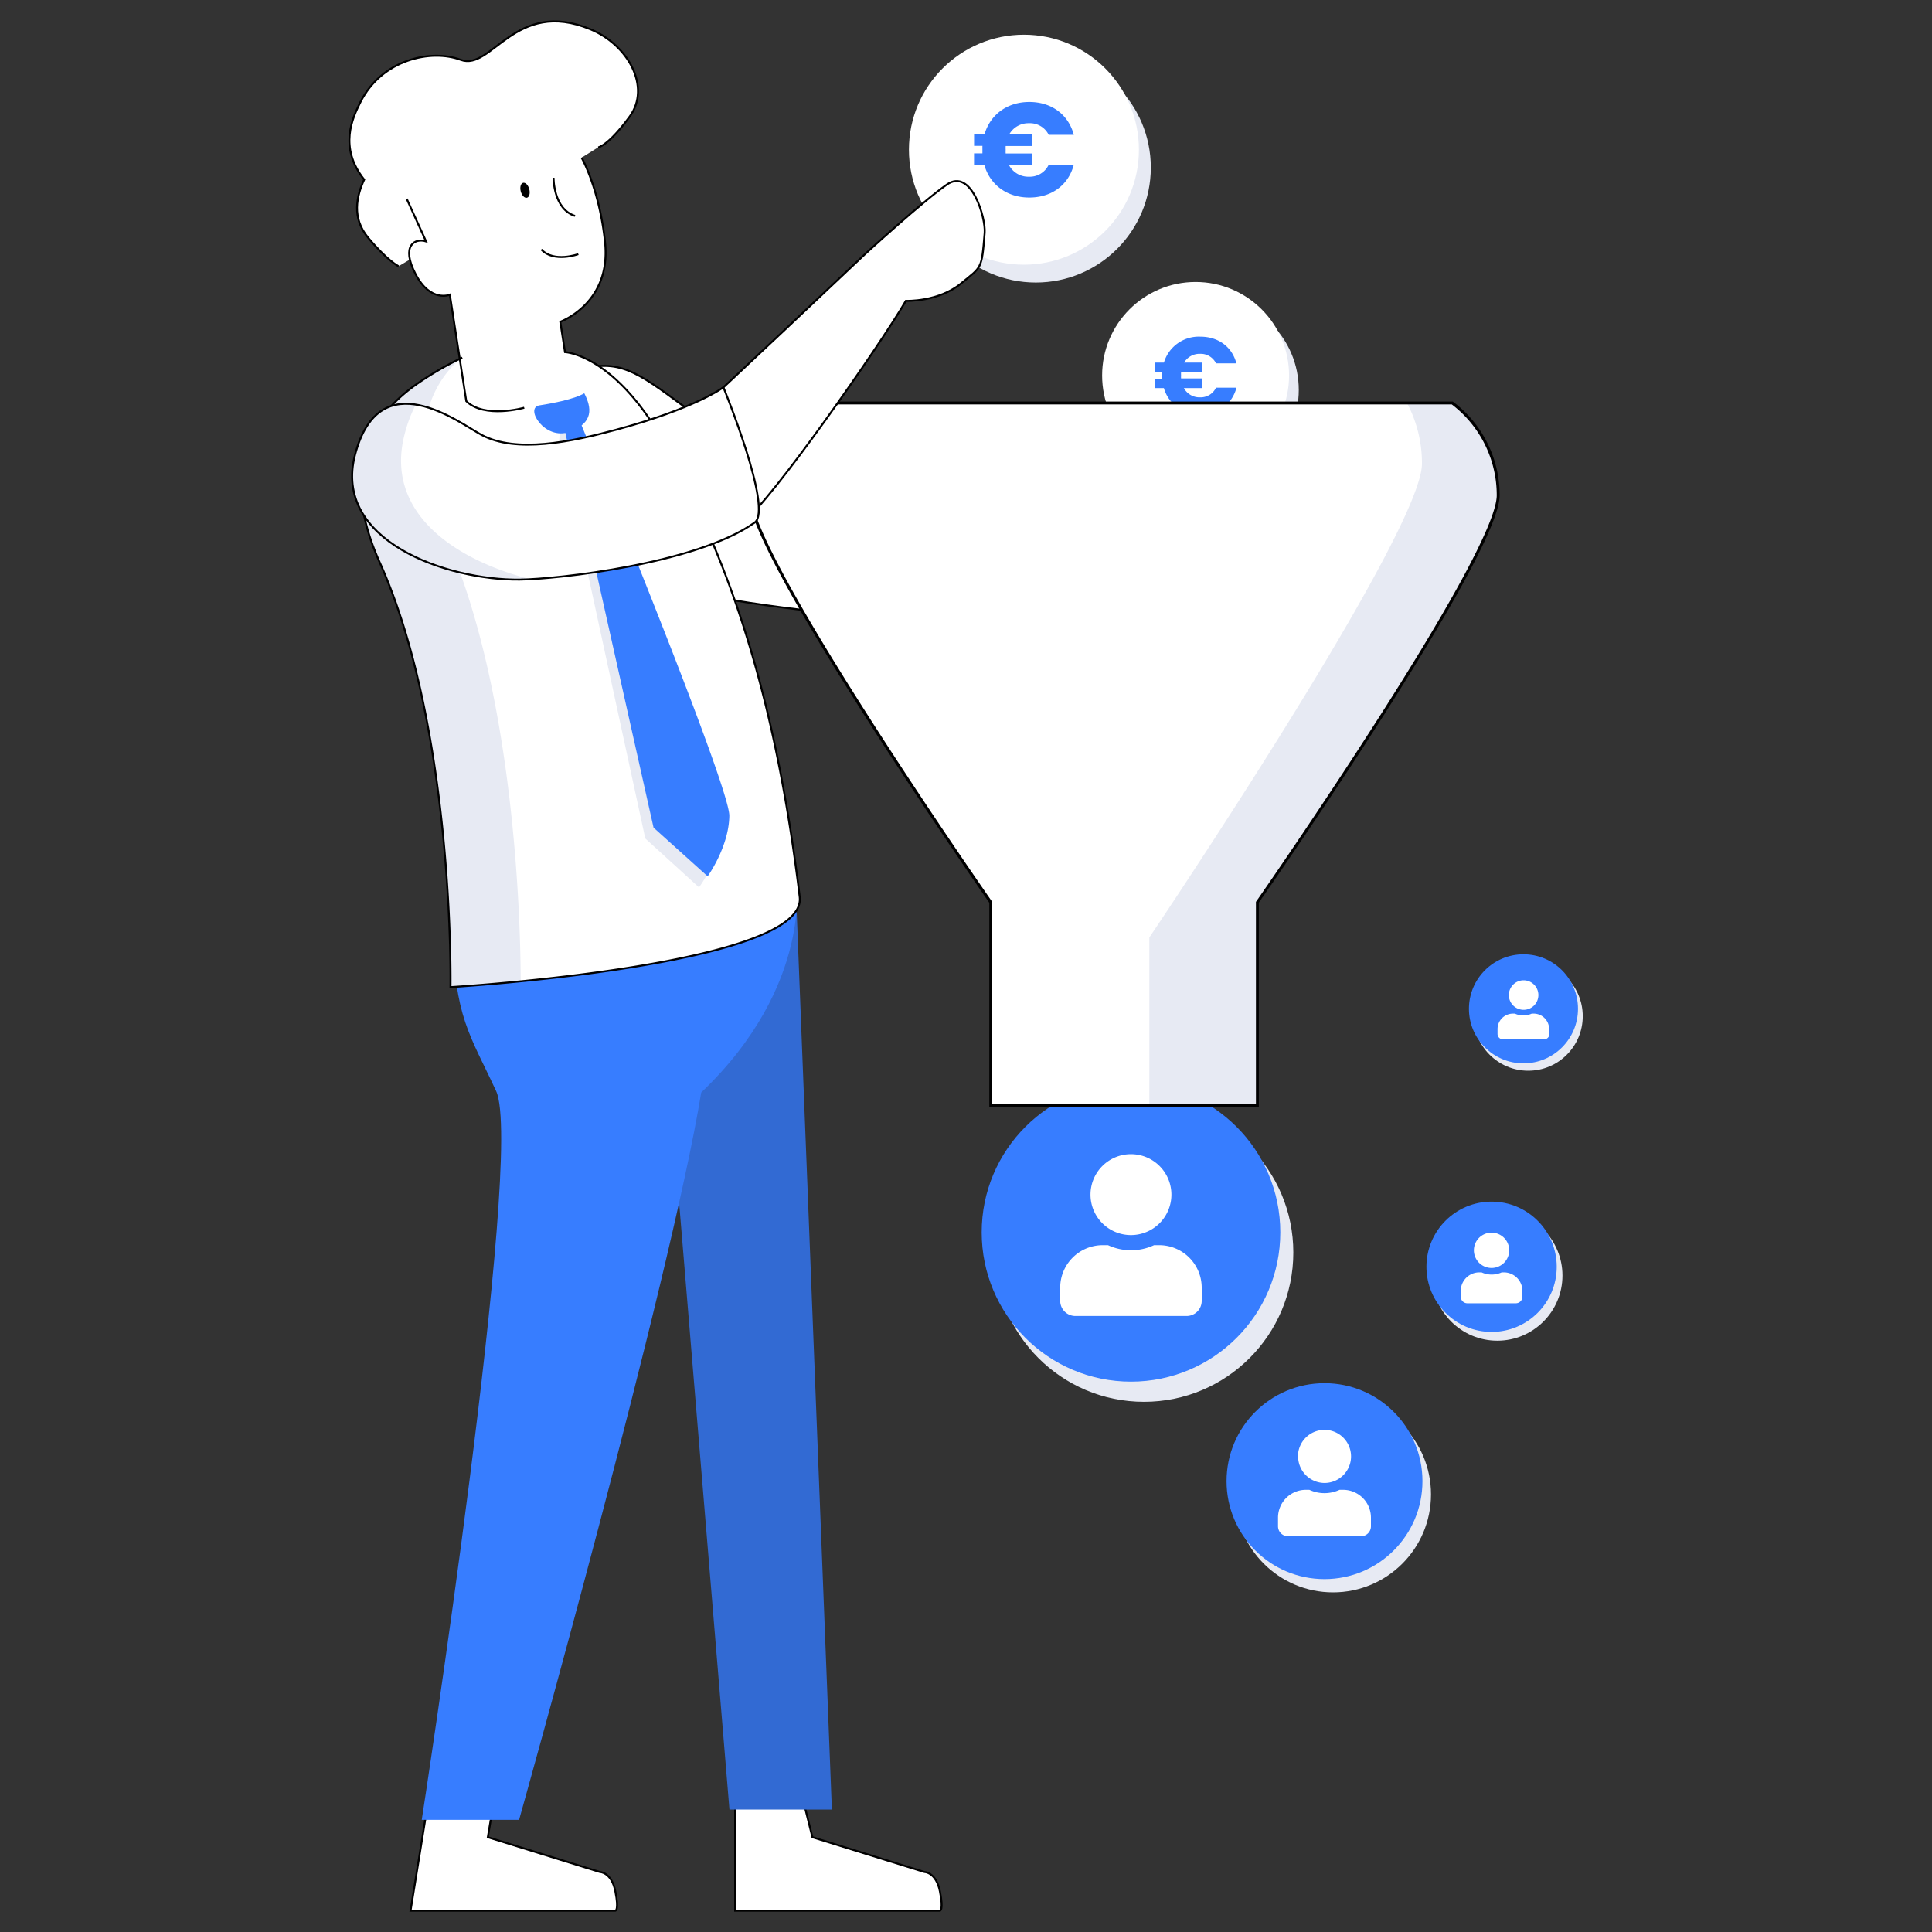 <svg id="Calque_1" data-name="Calque 1" xmlns="http://www.w3.org/2000/svg" viewBox="0 0 500 500"><rect x="0" y="0" width="500" height="500" fill="#333333" stroke="none"/><defs><style>.cls-1,.cls-7,.cls-8{fill:none;}.cls-2,.cls-5{fill:#fff;}.cls-2,.cls-7,.cls-8{stroke:#000;stroke-miterlimit:10;}.cls-2,.cls-7{stroke-width:0.5px;}.cls-3{fill:#326ad3;}.cls-4{fill:#377dff;}.cls-6{fill:#e7eaf3;}.cls-8{stroke-width:0.75px;}</style></defs><title>test-illu-500x500</title><rect class="cls-1" width="500" height="500"/><path class="cls-2" d="M128.25,463.48l-2,12,29,9s3,0,4,5,0,5,0,5h-53l5-31Z"/><path class="cls-2" d="M207.25,463.48l3,12,29,9s3,0,4,5,0,5,0,5h-53v-31Z"/><polygon class="cls-3" points="205.93 229.37 215.29 468.31 188.78 468.31 172.75 274.98 162.24 238.29 205.93 229.37"/><path class="cls-4" d="M206.05,227.36s4.61,27.52-24.58,55.38c-8,49.09-47.13,188.23-47.13,188.23H109.15s26.68-172.53,19.25-188.6c-6.65-14.39-11-19.53-11-40.76S206.05,227.36,206.05,227.36Z"/><path class="cls-2" d="M206.37,123.27S188.81,113.9,176.75,105s-16.65-12.2-26.94-9.27-15.31,40,2.25,49.33,61.24,13.39,61.24,13.39S207.19,146,206.37,123.27Z"/><path class="cls-5" d="M206.91,232.12c-7-58.65-20.73-90.77-34-115.58s-26.74-25.41-26.74-25.41S146,89.82,145,83.27c0,0,13.27-4.75,11.59-20.59-1.47-13.87-6.06-21.88-6.06-21.88l4.28-2.68s2.62-.4,8.17-8-.32-18.5-10.2-22.59c-19.52-8.08-25.52,10.92-33.52,7.92-7.56-2.84-20.4-.21-26,11-2,4-5.66,11.63,1,20-2,4.34-3.25,9.9,1,15,5,6,7.92,7.44,7.92,7.44l2.9-1.73a15.57,15.57,0,0,0,1.44,3.74c3.84,7.46,8.88,5.34,8.88,5.34s.76,4.89,2.56,16.59a87.78,87.78,0,0,0-9.25,5.26C103,102.48,84.6,115.24,98.18,145.5c19.45,43.31,18.32,109.94,18.32,109.94S209.05,249.9,206.91,232.12Z"/><path class="cls-6" d="M115,138.07c-14.62-32.57,4.59-45.51,4.59-45.51a83.94,83.94,0,0,0-9.88,5.56c-6.71,4.39-25.06,17.15-11.48,47.41,19.45,43.31,18.32,109.94,18.32,109.94S124,255,134.75,254C134.75,241.05,133.63,179.6,115,138.07Z"/><path class="cls-7" d="M150.52,40.8s4.59,8,6.06,21.88C158.26,78.52,145,83.27,145,83.27l1.22,7.86s13.51.6,26.74,25.41,26.92,56.93,34,115.58c2.14,17.78-90.37,23.35-90.37,23.35s1.13-66.63-18.32-109.94c-13.58-30.26,4.77-43,11.48-47.41a83.94,83.94,0,0,1,9.88-5.56"/><path class="cls-7" d="M103.17,68.92s-2.92-1.44-7.92-7.44c-4.25-5.1-3-10.66-1-15-6.66-8.37-3-16-1-20,5.6-11.21,18.44-13.84,26-11,8,3,14-16,33.52-7.92,9.88,4.09,15.74,15,10.2,22.59s-8.17,8-8.17,8"/><ellipse cx="135.88" cy="49.24" rx="1.14" ry="1.99" transform="translate(-8.06 36.17) rotate(-14.73)"/><path class="cls-7" d="M143.26,46s-.1,8.07,5.55,9.88"/><path class="cls-7" d="M149.67,65.76s-6.35,2.33-9.58-1.2"/><path class="cls-7" d="M135.67,105.52s-10.28,2.93-15-1.71l-4.25-27.54s-5,2.12-8.88-5.34-.1-9.38,2.72-8.47l-5-11"/><path class="cls-6" d="M180.9,229.65,167,217s-21.32-98.26-22.14-102.29a3.72,3.72,0,0,1,2.66-4.52,3.89,3.89,0,0,1,.47-.09s38.85,95.92,38.7,104S180.9,229.65,180.9,229.65Z"/><circle class="cls-6" cx="311.93" cy="100.93" r="24.19"/><circle class="cls-5" cx="309.42" cy="97.17" r="24.19"/><path class="cls-4" d="M300.75,96.37H299V93.84h2.22a9.41,9.41,0,0,1,9.41-6.71c4.69,0,8.23,2.64,9.35,6.91h-5.28a4.38,4.38,0,0,0-4.12-2.47,4.61,4.61,0,0,0-4.13,2.27h4.69v2.53h-5.48a5.47,5.47,0,0,0,0,.81,4.82,4.82,0,0,0,0,.76h5.48v2.5h-4.75a4.58,4.58,0,0,0,4.19,2.39,4.39,4.39,0,0,0,4.12-2.5H320c-1.12,4.27-4.66,6.88-9.35,6.88a9.38,9.38,0,0,1-9.44-6.77H299V98h1.77a4.82,4.82,0,0,1,0-.76A6.17,6.17,0,0,1,300.75,96.37Z"/><path class="cls-4" d="M151.21,101.77s-2.33,1.71-11.6,3.14c-3.94.61,1.41,9.18,7.77,6.85S153.12,105.51,151.21,101.77Z"/><circle class="cls-6" cx="296.07" cy="324.15" r="38.64"/><circle class="cls-4" cx="292.7" cy="318.93" r="38.64"/><path class="cls-5" d="M311,333.25v3.4a3.91,3.91,0,0,1-3.91,3.93H278.31a3.93,3.93,0,0,1-3.93-3.93v-3.4a11,11,0,0,1,11-11h1.37a14.19,14.19,0,0,0,11.92,0H300A11,11,0,0,1,311,333.25Zm-28.78-24.07a10.47,10.47,0,1,1,10.52,10.46,10.47,10.47,0,0,1-10.52-10.46Z"/><path class="cls-5" d="M375.84,104.29H206a29.85,29.85,0,0,0-11.94,23.88c0,15.92,62.35,105.35,62.35,105.35v52.53h69V233.52s62.32-89.43,62.32-105.35A29.87,29.87,0,0,0,375.84,104.29Z"/><path class="cls-6" d="M375.84,104.29H364.12A33.21,33.21,0,0,1,368,120c0,18-70.55,122.61-70.55,122.61V286h28V234s62.3-89.9,62.3-105.82A29.87,29.87,0,0,0,375.84,104.29Z"/><path class="cls-8" d="M375.84,104.29H206a29.85,29.85,0,0,0-11.94,23.88c0,15.92,62.35,105.35,62.35,105.35v52.53h69V233.52s62.32-89.43,62.32-105.35A29.87,29.87,0,0,0,375.84,104.29Z"/><circle class="cls-6" cx="268.07" cy="43.36" r="29.76"/><circle class="cls-5" cx="264.99" cy="38.74" r="29.76"/><path class="cls-4" d="M254.26,37.75h-2.17V34.64h2.73c1.52-5,5.84-8.25,11.57-8.25s10.12,3.24,11.51,8.5h-6.5a5.39,5.39,0,0,0-5.08-3,5.68,5.68,0,0,0-5.08,2.79H267v3.11h-6.73a8.34,8.34,0,0,0,0,1,7.22,7.22,0,0,0,0,.93H267v3.07h-5.84a5.63,5.63,0,0,0,5.15,2.94,5.4,5.4,0,0,0,5.08-3.07h6.5c-1.39,5.25-5.74,8.46-11.51,8.46s-10.12-3.28-11.61-8.33h-2.69v-3.1h2.17v-.93C254.26,38.45,254.23,38.06,254.26,37.75Z"/><path class="cls-4" d="M183.14,226.79l-14-12.6s-22-98.11-22.81-102.14a3.7,3.7,0,0,1,2.61-4.53,4.1,4.1,0,0,1,.48-.1s39.46,95.66,39.33,103.73S183.14,226.79,183.14,226.79Z"/><path class="cls-2" d="M234.44,77.86s8.44.36,14.39-4.59c5.2-4.32,5.22-3.33,6-13,.32-3.74-3.4-16.92-9.76-12.52s-21.25,18.06-21.25,18.06-40.64,38.43-43,40.3-25.43,17.63-26.52,20,6.19,16.11,15.09,15.76,14.46-1.09,23.26-7.18C199.1,130.32,227.75,89.4,234.44,77.86Z"/><path class="cls-5" d="M124.68,112.58c-5.85-3.12-26.36-19.13-32.78,5.06C86,140,115.75,150.21,134.49,150c9.66-.11,45.74-4.07,60.82-14.76,4.84-3.43-8.09-35-8.09-35s-7.19,5.43-27.84,11C147.75,114.38,133.6,117.34,124.68,112.58Z"/><path class="cls-6" d="M104.75,112.25a35.26,35.26,0,0,1,2.86-7.54c-6.36-1-12.65,1.37-15.72,12.93C86,140,115.75,150.21,134.49,150c.76,0,1.7,0,2.76-.1C117.81,144.93,99.34,132.68,104.75,112.25Z"/><circle class="cls-6" cx="344.99" cy="386.75" r="25.35"/><circle class="cls-4" cx="342.78" cy="383.32" r="25.35"/><path class="cls-5" d="M354.8,392.72V395a2.58,2.58,0,0,1-2.58,2.58H333.34a2.59,2.59,0,0,1-2.59-2.58v-2.23a7.21,7.21,0,0,1,7.21-7.21h.9a9.29,9.29,0,0,0,7.82,0h.9A7.21,7.21,0,0,1,354.8,392.72Zm-18.89-15.79a6.87,6.87,0,1,1,6.88,6.86h0a6.87,6.87,0,0,1-6.84-6.86Z"/><circle class="cls-6" cx="387.5" cy="330.11" r="16.86"/><circle class="cls-4" cx="386.02" cy="327.84" r="16.86"/><path class="cls-5" d="M394,334.09v1.48a1.71,1.71,0,0,1-1.71,1.72H379.75a1.71,1.71,0,0,1-1.71-1.72v-1.48a4.8,4.8,0,0,1,4.8-4.8h.59a6.24,6.24,0,0,0,5.21,0h.59A4.81,4.81,0,0,1,394,334.09Zm-12.56-10.51a4.57,4.57,0,1,1,4.57,4.57,4.58,4.58,0,0,1-4.57-4.57Z"/><circle class="cls-6" cx="395.5" cy="262.99" r="14.11"/><circle class="cls-4" cx="394.27" cy="261.08" r="14.11"/><path class="cls-5" d="M401,266.31v1.25a1.43,1.43,0,0,1-1.43,1.43H389a1.43,1.43,0,0,1-1.44-1.42h0v-1.25a4,4,0,0,1,4-4h.49a5.19,5.19,0,0,0,4.36,0h.5a4,4,0,0,1,4,4Zm-10.51-8.79a3.82,3.82,0,1,1,3.82,3.82,3.82,3.82,0,0,1-3.82-3.82Z"/><path class="cls-7" d="M124.68,112.58c-5.85-3.12-26.36-19.13-32.78,5.06C86,140,115.75,150.21,134.49,150c9.66-.11,45.74-4.07,60.82-14.76,4.84-3.43-8.09-35-8.09-35s-7.19,5.43-27.84,11C147.75,114.38,133.6,117.34,124.68,112.58Z"/></svg>
